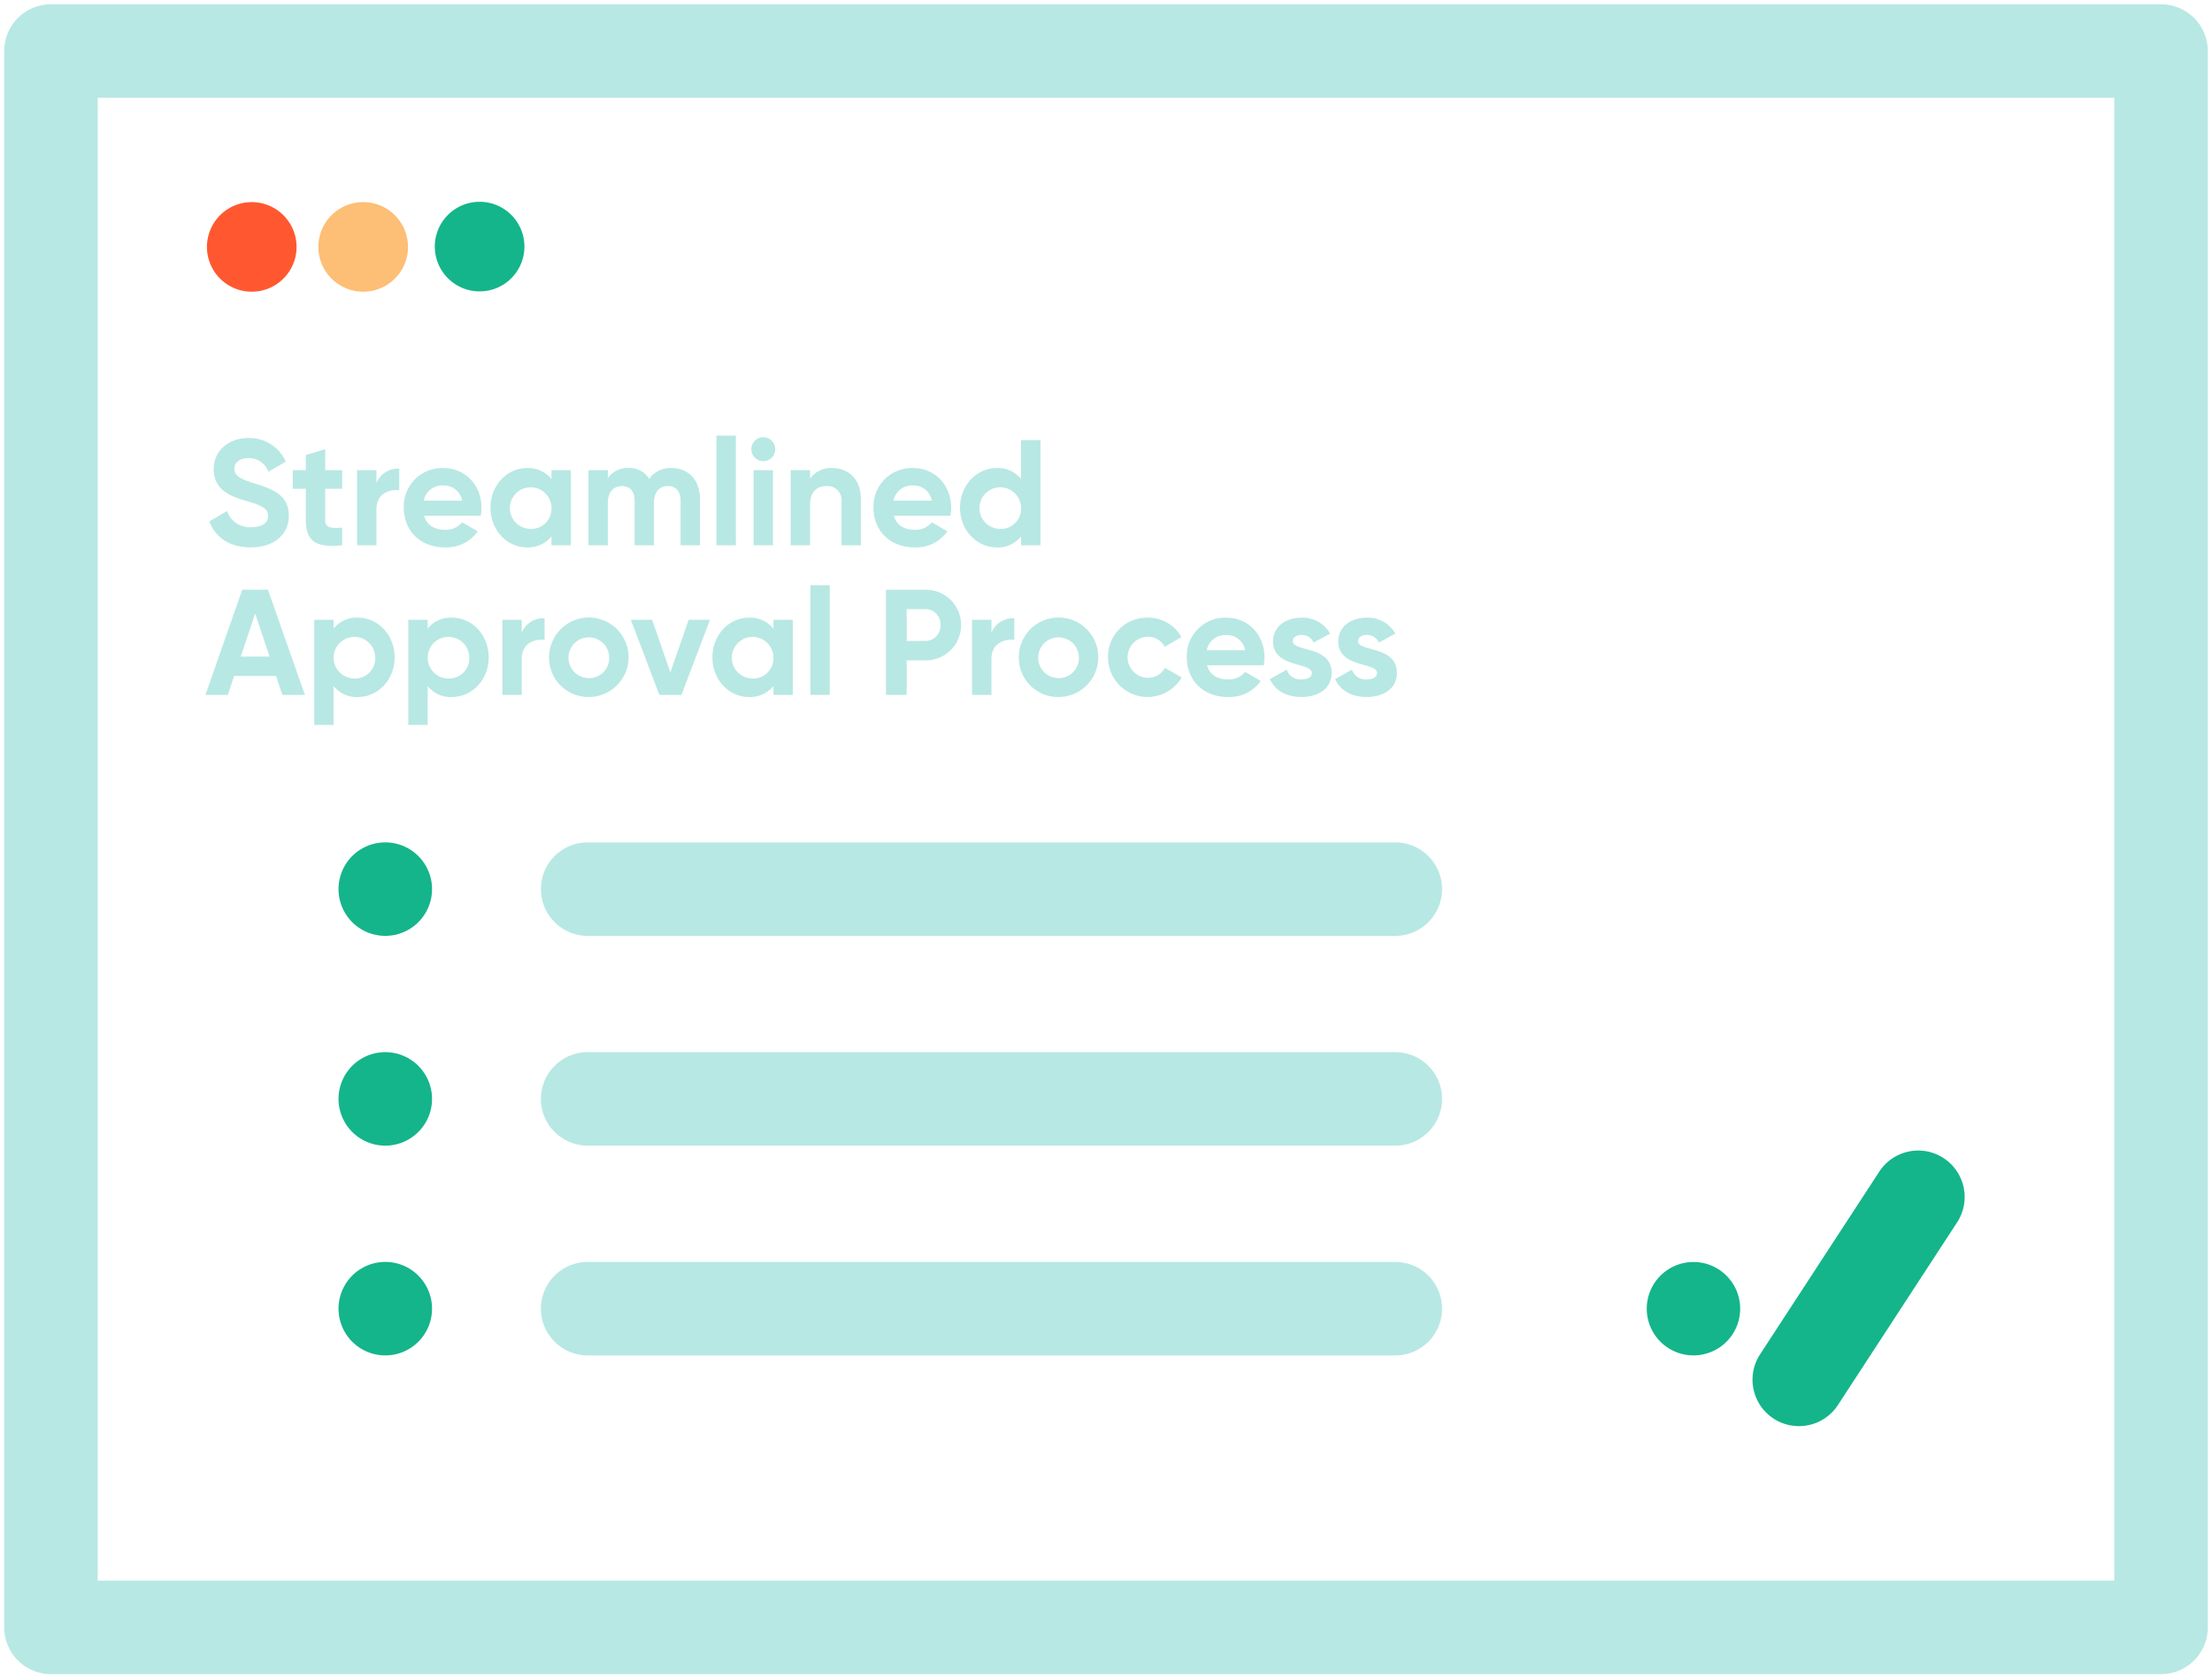 <svg xmlns="http://www.w3.org/2000/svg" width="473" height="359" viewBox="0 0 473 359"><defs><style>.a{fill:#14b58a;}.b{fill:none;stroke:#b8e8e3;stroke-linecap:round;stroke-linejoin:round;stroke-width:20px;}.c{fill:#ff5830;}.d{fill:#fdbe76;}.e{fill:#b8e8e3;}</style></defs><path class="a" d="M87.157,198.964A9.998,9.998,0,1,0,73.6,194.948a9.998,9.998,0,0,0,13.557,4.016"/><path class="a" d="M87.157,243.833A9.998,9.998,0,1,0,73.6,239.817a9.998,9.998,0,0,0,13.557,4.016"/><path class="a" d="M87.157,288.702A9.998,9.998,0,1,0,73.6,284.686a9.998,9.998,0,0,0,13.557,4.016"/><line class="b" x1="298.36" y1="190.177" x2="125.66" y2="190.177"/><line class="b" x1="298.36" y1="235.046" x2="125.66" y2="235.046"/><line class="b" x1="298.36" y1="279.915" x2="125.66" y2="279.915"/><rect class="b" x="10.897" y="10.914" width="451.205" height="337.173"/><path class="c" d="M62.255,48.242a9.582,9.582,0,1,0-3.848,12.993,9.582,9.582,0,0,0,3.848-12.993"/><path class="d" d="M86.083,48.242a9.582,9.582,0,1,0-3.848,12.993,9.582,9.582,0,0,0,3.848-12.993"/><path class="a" d="M110.979,48.172a9.582,9.582,0,1,0-3.848,12.993,9.582,9.582,0,0,0,3.848-12.993"/><path class="e" d="M44.765,111.523l3.791-2.218a5.046,5.046,0,0,0,5.174,3.438c2.668,0,3.6-1.124,3.6-2.378,0-1.671-1.511-2.313-4.853-3.277-3.438-.996-6.78-2.442-6.78-6.717,0-4.241,3.534-6.684,7.391-6.684a8.552,8.552,0,0,1,8.034,5.045l-3.728,2.153a4.423,4.423,0,0,0-4.307-2.893c-1.863,0-2.956.965-2.956,2.25,0,1.382.867,2.121,4.273,3.149,3.567,1.124,7.359,2.313,7.359,6.908,0,4.21-3.374,6.781-8.162,6.781C49.006,117.083,45.985,114.865,44.765,111.523Z"/><path class="e" d="M69.537,104.55v6.684c0,1.735,1.254,1.768,3.632,1.639v3.76c-5.816.643-7.776-1.061-7.776-5.399V104.55H62.597v-3.984h2.796V97.319l4.144-1.253v4.499H73.169V104.55Z"/><path class="e" d="M85.378,100.244v4.627c-2.152-.257-4.884.707-4.884,4.081v7.681H76.349V100.565h4.146v2.764A4.944,4.944,0,0,1,85.378,100.244Z"/><path class="e" d="M95.21,113.323a4.454,4.454,0,0,0,3.6-1.607l3.342,1.929a8.133,8.133,0,0,1-7.006,3.438c-5.398,0-8.805-3.696-8.805-8.484a8.204,8.204,0,0,1,8.483-8.483c4.756,0,8.13,3.76,8.13,8.483a9.539,9.539,0,0,1-.16,1.703H90.679C91.258,112.423,93.025,113.323,95.21,113.323Zm3.6-6.234a3.9,3.9,0,0,0-3.985-3.246,4.008,4.008,0,0,0-4.21,3.246Z"/><path class="e" d="M122.072,100.565v16.067h-4.146v-1.895a6.4,6.4,0,0,1-5.238,2.346c-4.273,0-7.809-3.696-7.809-8.484s3.535-8.483,7.809-8.483a6.4,6.4,0,0,1,5.238,2.346v-1.895Zm-4.146,8.033A4.451,4.451,0,1,0,113.46,113.13,4.32,4.32,0,0,0,117.927,108.599Z"/><path class="e" d="M149.674,106.735v9.898h-4.146v-9.608c0-1.895-.964-3.053-2.699-3.053-1.832,0-2.988,1.221-2.988,3.631v9.03h-4.146v-9.608c0-1.895-.964-3.053-2.699-3.053-1.768,0-3.022,1.221-3.022,3.631v9.03h-4.146V100.565h4.146v1.703a5.074,5.074,0,0,1,4.467-2.153,4.821,4.821,0,0,1,4.371,2.313,5.506,5.506,0,0,1,4.788-2.313C147.264,100.115,149.674,102.719,149.674,106.735Z"/><path class="e" d="M153.204,93.174H157.35v23.459h-4.146Z"/><path class="e" d="M160.658,96.099a2.555,2.555,0,1,1,2.538,2.539A2.566,2.566,0,0,1,160.658,96.099Zm.481,4.467h4.146v16.067H161.14Z"/><path class="e" d="M184.084,106.767v9.865h-4.146v-9.352a2.991,2.991,0,0,0-3.182-3.31c-2.024,0-3.535,1.188-3.535,3.984v8.677h-4.146V100.565h4.146v1.8a5.464,5.464,0,0,1,4.788-2.25C181.416,100.115,184.084,102.493,184.084,106.767Z"/><path class="e" d="M195.65,113.323a4.454,4.454,0,0,0,3.6-1.607l3.342,1.929a8.133,8.133,0,0,1-7.006,3.438c-5.398,0-8.805-3.696-8.805-8.484a8.204,8.204,0,0,1,8.483-8.483c4.756,0,8.13,3.76,8.13,8.483a9.539,9.539,0,0,1-.16,1.703H191.118C191.697,112.423,193.464,113.323,195.65,113.323Zm3.6-6.234a3.9,3.9,0,0,0-3.985-3.246,4.008,4.008,0,0,0-4.21,3.246Z"/><path class="e" d="M222.481,94.139v22.494H218.335v-1.895a6.245,6.245,0,0,1-5.206,2.346c-4.306,0-7.841-3.696-7.841-8.484s3.535-8.483,7.841-8.483a6.245,6.245,0,0,1,5.206,2.346V94.139Zm-4.146,14.46A4.451,4.451,0,1,0,213.9,113.13,4.312,4.312,0,0,0,218.335,108.599Z"/><path class="e" d="M59.032,144.584H50.066l-1.35,4.049H43.929l7.873-22.494h5.495l7.905,22.494h-4.82ZM57.65,140.438l-3.085-9.19-3.085,9.19Z"/><path class="e" d="M84.384,140.599c0,4.788-3.535,8.484-7.841,8.484a6.245,6.245,0,0,1-5.206-2.346V155.06H67.191V132.565H71.337v1.895a6.245,6.245,0,0,1,5.206-2.346C80.849,132.115,84.384,135.81,84.384,140.599Zm-4.146,0a4.451,4.451,0,1,0-4.467,4.531A4.319,4.319,0,0,0,80.238,140.599Z"/><path class="e" d="M104.497,140.599c0,4.788-3.534,8.484-7.841,8.484a6.245,6.245,0,0,1-5.206-2.346V155.06H87.306V132.565H91.45v1.895a6.245,6.245,0,0,1,5.206-2.346C100.963,132.115,104.497,135.81,104.497,140.599Zm-4.146,0a4.451,4.451,0,1,0-4.467,4.531A4.319,4.319,0,0,0,100.352,140.599Z"/><path class="e" d="M116.448,132.244v4.627c-2.153-.257-4.885.707-4.885,4.081v7.681H107.418V132.565h4.146v2.764A4.946,4.946,0,0,1,116.448,132.244Z"/><path class="e" d="M117.411,140.599a8.5,8.5,0,1,1,8.483,8.484A8.395,8.395,0,0,1,117.411,140.599Zm12.854,0a4.355,4.355,0,1,0-4.37,4.436A4.272,4.272,0,0,0,130.265,140.599Z"/><path class="e" d="M151.825,132.565,145.72,148.633h-4.724l-6.105-16.067h4.562l3.889,11.247,3.921-11.247Z"/><path class="e" d="M169.53,132.565v16.067h-4.146v-1.895a6.4,6.4,0,0,1-5.238,2.346c-4.273,0-7.809-3.696-7.809-8.484s3.535-8.483,7.809-8.483a6.4,6.4,0,0,1,5.238,2.346v-1.895Zm-4.146,8.033a4.451,4.451,0,1,0-4.467,4.531A4.32,4.32,0,0,0,165.385,140.599Z"/><path class="e" d="M173.286,125.174h4.146v23.459h-4.146Z"/><path class="e" d="M205.516,133.69a7.532,7.532,0,0,1-7.681,7.552h-3.952v7.391h-4.434V126.139h8.387A7.532,7.532,0,0,1,205.516,133.69Zm-4.402,0a3.244,3.244,0,0,0-3.278-3.406h-3.952v6.812h3.952A3.263,3.263,0,0,0,201.113,133.69Z"/><path class="e" d="M216.89,132.244v4.627c-2.153-.257-4.885.707-4.885,4.081v7.681h-4.146V132.565h4.146v2.764A4.946,4.946,0,0,1,216.89,132.244Z"/><path class="e" d="M217.852,140.599a8.5,8.5,0,1,1,8.483,8.484A8.395,8.395,0,0,1,217.852,140.599Zm12.854,0a4.355,4.355,0,1,0-4.37,4.436A4.272,4.272,0,0,0,230.705,140.599Z"/><path class="e" d="M236.938,140.599a8.297,8.297,0,0,1,8.483-8.483,8.087,8.087,0,0,1,7.198,4.146l-3.566,2.089a3.975,3.975,0,0,0-3.664-2.153,4.388,4.388,0,0,0,0,8.773,3.962,3.962,0,0,0,3.695-2.121l3.6,2.057a8.454,8.454,0,0,1-15.746-4.307Z"/><path class="e" d="M262.644,145.323a4.454,4.454,0,0,0,3.6-1.607l3.342,1.929a8.133,8.133,0,0,1-7.006,3.438c-5.398,0-8.805-3.696-8.805-8.484a8.203,8.203,0,0,1,8.483-8.483c4.756,0,8.13,3.76,8.13,8.483a9.539,9.539,0,0,1-.16,1.703H258.112C258.691,144.423,260.458,145.323,262.644,145.323Zm3.6-6.234a3.9,3.9,0,0,0-3.985-3.246,4.008,4.008,0,0,0-4.21,3.246Z"/><path class="e" d="M284.75,143.941c0,3.471-3.021,5.142-6.459,5.142-3.214,0-5.592-1.35-6.748-3.824l3.599-2.025a3.062,3.062,0,0,0,3.15,2.089c1.317,0,2.218-.45,2.218-1.382,0-2.346-8.291-1.061-8.291-6.717,0-3.277,2.796-5.109,6.106-5.109a6.768,6.768,0,0,1,6.105,3.406l-3.535,1.929a2.718,2.718,0,0,0-2.57-1.64c-1.028,0-1.864.45-1.864,1.318C276.459,139.507,284.75,138.028,284.75,143.941Z"/><path class="e" d="M298.695,143.941c0,3.471-3.02,5.142-6.459,5.142-3.214,0-5.592-1.35-6.748-3.824l3.599-2.025a3.062,3.062,0,0,0,3.149,2.089c1.317,0,2.218-.45,2.218-1.382,0-2.346-8.291-1.061-8.291-6.717,0-3.277,2.796-5.109,6.106-5.109a6.768,6.768,0,0,1,6.106,3.406l-3.535,1.929a2.718,2.718,0,0,0-2.57-1.64c-1.028,0-1.864.45-1.864,1.318C290.404,139.507,298.695,138.028,298.695,143.941Z"/><path class="a" d="M379.255,303.428a9.935,9.935,0,0,0,13.748-2.893l25.492-39.078a9.934,9.934,0,0,0-16.641-10.855L376.362,289.68a9.934,9.934,0,0,0,2.893,13.748"/><path class="a" d="M366.157,289.058a9.988,9.988,0,1,0-13.173-5.099,9.988,9.988,0,0,0,13.173,5.099"/></svg>